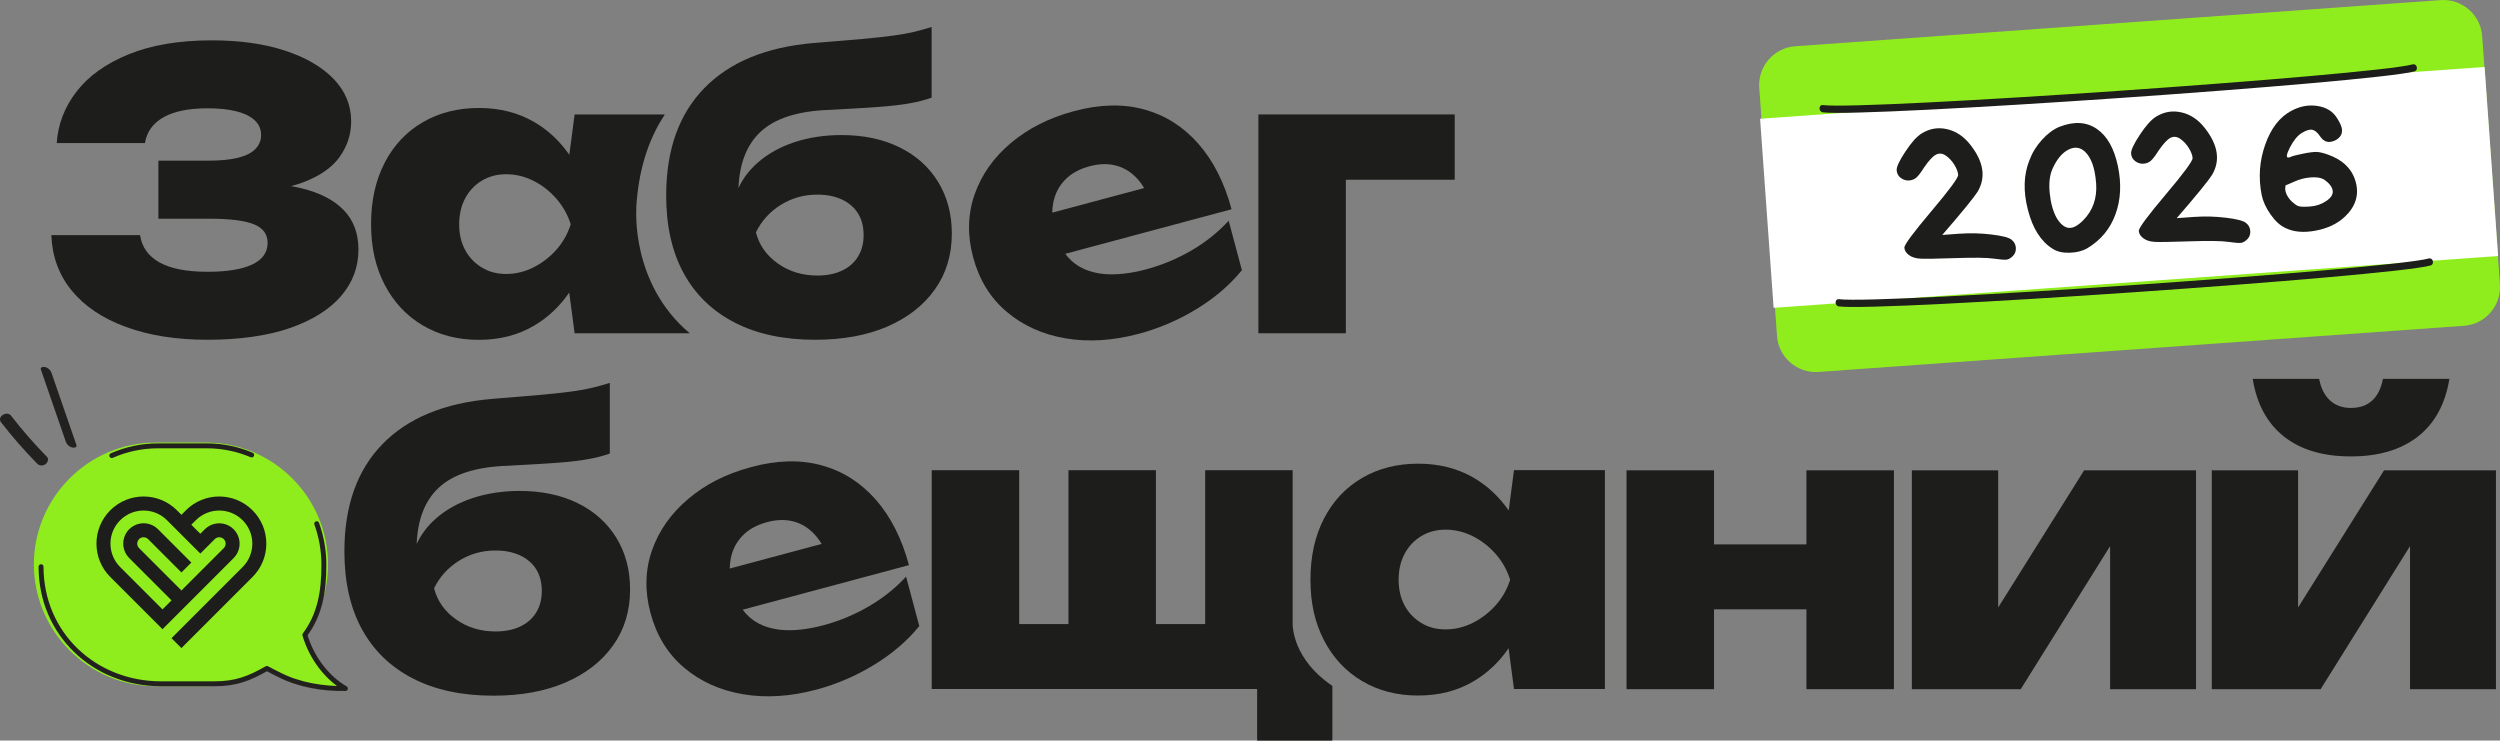 <?xml version="1.0" encoding="UTF-8"?> <svg xmlns="http://www.w3.org/2000/svg" width="1374" height="407" viewBox="0 0 1374 407" fill="none"><rect x="0" y="0" width="1374" height="407" fill="#808080" stroke="none"/><g clip-path="url(#clip0_202_3794)"><path d="M1354.22 179.039L999.434 204.424C987.736 205.257 977.48 196.382 976.647 184.684L969.051 78.472L966.878 48.212C966.046 36.514 974.921 26.259 986.619 25.426L1341.4 0.061C1353.1 -0.772 1363.36 8.103 1364.19 19.801L1373.96 156.273C1374.79 167.971 1365.91 178.226 1354.22 179.059V179.039Z" fill="#90ED1D"></path><path d="M1365.53 36.803L967.346 65.274L974.775 169.171L1372.96 140.7L1365.53 36.803Z" fill="white"></path><path d="M1077.32 128.43C1082.93 128.024 1088.66 128.186 1094.46 128.877C1100.27 129.567 1103.95 130.501 1105.45 131.659C1106.95 132.817 1107.79 134.319 1107.91 136.127C1108.03 137.934 1107.5 139.457 1106.32 140.656C1105.15 141.854 1103.99 142.524 1102.89 142.687C1101.8 142.849 1099.4 142.666 1095.7 142.138C1092.01 141.61 1085 141.509 1074.7 141.854C1064.39 142.199 1057.97 142.301 1055.41 142.158C1052.85 142.016 1050.78 141.387 1049.19 140.209C1047.61 139.051 1046.76 137.711 1046.64 136.168C1046.51 134.624 1051.45 127.963 1061.42 116.143C1071.39 104.344 1076.31 97.663 1076.21 96.079C1076.08 94.495 1075.41 92.687 1074.15 90.616C1072.9 88.565 1071.35 86.879 1069.5 85.579C1067.66 84.28 1065.85 84.077 1064.1 84.95C1062.33 85.823 1060.16 88.159 1057.56 91.916C1055.77 94.738 1054.33 96.647 1053.26 97.582C1052.18 98.536 1050.84 99.064 1049.26 99.186C1047.67 99.308 1046.17 98.861 1044.75 97.846C1043.32 96.83 1042.55 95.429 1042.41 93.601C1042.27 91.773 1043.87 88.362 1047.16 83.366C1050.45 78.37 1053.4 75.06 1056 73.435C1060.41 70.653 1065.12 69.84 1070.13 70.998C1075.15 72.156 1079.43 75.06 1083.03 79.731C1090.2 88.91 1091.52 97.399 1086.99 105.197C1084.78 108.69 1078.28 116.671 1067.47 129.121L1077.32 128.41V128.43Z" fill="#1D1D1B"></path><path d="M1131.91 69.678C1139.88 66.571 1146.7 66.957 1152.39 70.835C1158.07 74.714 1161.93 81.518 1163.98 91.225C1166.03 100.933 1165.59 109.787 1162.66 117.788C1159.74 125.79 1154.58 132.004 1147.19 136.432C1144.51 137.975 1141.28 138.808 1137.46 138.909C1133.66 139.031 1130.53 138.3 1128.12 136.716C1121.7 132.715 1117.19 125.627 1114.55 115.392C1111.91 105.177 1112.17 96.079 1115.34 88.159C1116.87 83.995 1119.18 80.218 1122.29 76.806C1125.37 73.415 1128.58 71.039 1131.91 69.678ZM1152.02 100.669C1151.43 92.444 1149.38 86.676 1145.89 83.346C1143.17 80.847 1140.08 80.502 1136.63 82.33C1133.17 84.158 1130.29 87.712 1127.97 92.972C1126.47 96.424 1125.98 100.872 1126.55 106.314C1127.1 111.757 1128.38 116.286 1130.39 119.88C1132.46 123.231 1134.66 125.018 1136.97 125.242C1139.29 125.485 1141.93 124.084 1144.91 121.099C1150.25 115.717 1152.63 108.893 1152.04 100.669H1152.02Z" fill="#1D1D1B"></path><path d="M1206.16 119.21C1211.77 118.804 1217.5 118.966 1223.31 119.657C1229.11 120.347 1232.79 121.282 1234.29 122.439C1235.8 123.597 1236.63 125.1 1236.75 126.907C1236.87 128.714 1236.34 130.238 1235.17 131.436C1233.99 132.634 1232.83 133.304 1231.73 133.467C1230.64 133.629 1228.24 133.446 1224.54 132.918C1220.85 132.39 1213.84 132.289 1203.54 132.634C1193.23 132.979 1186.81 133.081 1184.25 132.939C1181.69 132.796 1179.62 132.167 1178.04 130.989C1176.45 129.831 1175.6 128.491 1175.48 126.948C1175.36 125.404 1180.29 118.743 1190.26 106.924C1200.23 95.124 1205.15 88.443 1205.05 86.859C1204.95 85.275 1204.26 83.468 1203 81.396C1201.74 79.345 1200.19 77.659 1198.35 76.359C1196.5 75.06 1194.69 74.857 1192.94 75.73C1191.18 76.603 1189 78.939 1186.4 82.696C1184.62 85.519 1183.17 87.428 1182.1 88.362C1181.02 89.316 1179.68 89.844 1178.1 89.966C1176.51 90.088 1175.01 89.641 1173.59 88.626C1172.17 87.61 1171.39 86.209 1171.25 84.381C1171.11 82.554 1172.72 79.142 1176.01 74.146C1179.3 69.15 1182.24 65.84 1184.84 64.215C1189.25 61.433 1193.96 60.62 1198.97 61.778C1203.99 62.936 1208.28 65.84 1211.87 70.511C1219.04 79.69 1220.36 88.179 1215.83 95.977C1213.62 99.47 1207.12 107.452 1196.31 119.901L1206.16 119.19V119.21Z" fill="#1D1D1B"></path><path d="M1287.16 71.445C1287.28 73.191 1286.67 74.654 1285.33 75.872C1283.99 77.091 1282.33 77.801 1280.36 78.025C1278.28 78.086 1276.56 77.07 1275.14 74.938C1273.71 72.826 1272.27 71.607 1270.83 71.323C1269.39 71.039 1267.48 71.607 1265.1 73.049C1262.75 74.491 1260.57 77.111 1258.62 80.909C1256.67 84.706 1256.33 86.595 1257.61 86.575C1257.93 86.636 1258.48 86.473 1259.25 86.108C1260.03 85.742 1262.2 85.173 1265.81 84.442C1269.41 83.711 1272.01 83.407 1273.61 83.528C1275.22 83.65 1277.19 84.158 1279.56 85.011C1287.73 87.935 1292.76 92.931 1294.71 100.019C1296.64 107.106 1294.67 113.463 1288.8 119.048C1284.7 122.927 1279.36 125.485 1272.78 126.745C1266.2 128.004 1260.63 127.537 1256.11 125.323C1253.22 124.023 1250.5 121.546 1247.94 117.91C1245.38 114.275 1243.74 110.701 1243.01 107.167C1241.14 97.683 1241.79 88.463 1244.96 79.487C1248.12 70.511 1252.9 64.337 1259.25 60.946C1264.01 58.387 1268.82 57.473 1273.73 58.245C1278.63 59.016 1282.22 61.25 1284.48 64.987C1286.16 67.566 1287.08 69.739 1287.2 71.465L1287.16 71.445ZM1263.09 113.24C1264.07 113.646 1266.22 113.727 1269.55 113.504C1272.88 113.28 1275.87 112.265 1278.51 110.478C1281.17 108.69 1282.35 106.781 1282.04 104.751C1281.74 102.7 1280.15 100.669 1277.31 98.658C1275.64 97.663 1273.23 97.277 1270.08 97.501C1266.93 97.724 1263.86 98.496 1260.94 99.816C1258.02 101.136 1256.43 101.806 1256.19 101.826C1255.44 104.669 1256.51 107.614 1259.44 110.66C1260.88 111.98 1262.1 112.854 1263.07 113.26L1263.09 113.24Z" fill="#1D1D1B"></path><path d="M1001.93 57.757C1025.13 60.641 1303.36 41.47 1325.93 35.398C1328.4 34.727 1329.38 38.586 1326.9 39.256C1304.03 45.41 1025.37 64.642 1001.87 61.737C999.354 61.433 999.394 57.432 1001.93 57.757Z" fill="#1D1D1B"></path><path d="M1010.77 164.437C1033.96 167.321 1312.2 148.149 1334.76 142.077C1337.24 141.407 1338.21 145.266 1335.74 145.936C1312.87 152.089 1034.21 171.321 1010.71 168.417C1008.19 168.113 1008.23 164.112 1010.77 164.437Z" fill="#1D1D1B"></path><path d="M403.786 177.292C416.033 183.588 430.757 186.735 447.979 186.735C463.231 186.735 476.452 184.319 487.643 179.485C498.833 174.652 507.546 167.869 513.781 159.116C520.016 150.363 523.123 140.128 523.123 128.369C523.123 117.585 520.605 108.122 515.568 99.937C510.531 91.753 503.464 85.417 494.365 80.949C485.267 76.481 474.625 74.227 462.459 74.227C453.219 74.227 444.648 75.527 436.748 78.106C428.848 80.705 422.085 84.442 416.5 89.337C411.829 93.418 408.295 98.11 405.858 103.37C406.386 89.966 410.346 79.731 417.759 72.663C425.74 65.048 438.535 60.945 456.164 60.377C466.521 59.828 475.193 59.3 482.2 58.813C489.186 58.326 495.035 57.655 499.727 56.823C504.418 55.99 508.5 54.934 512.014 53.675V14.825C508.927 15.8 505.82 16.673 502.672 17.445C499.524 18.217 495.665 18.907 491.136 19.537C486.587 20.166 480.819 20.796 473.812 21.425C466.806 22.055 457.93 22.786 447.146 23.639C420.968 25.873 400.923 34.179 387.011 48.517C373.079 62.854 366.133 82.493 366.133 107.391C366.133 124.186 369.342 138.462 375.78 150.221C382.218 161.979 391.56 170.996 403.806 177.292H403.786ZM429.091 112.63C435.103 108.853 441.825 106.964 449.238 106.964C454.417 106.964 458.926 107.878 462.784 109.685C466.623 111.513 469.568 114.052 471.599 117.342C473.63 120.632 474.645 124.592 474.645 129.202C474.645 133.812 473.63 137.589 471.599 140.96C469.568 144.311 466.623 146.911 462.784 148.718C458.926 150.546 454.417 151.439 449.238 151.439C440.972 151.439 433.742 149.226 427.507 144.819C421.272 140.412 417.251 134.705 415.444 127.719C418.51 121.424 423.06 116.387 429.091 112.61V112.63Z" fill="#1D1D1B"></path><path d="M739.683 98.78H799.514V62.895H691.611V183.161H739.683V98.78Z" fill="#1D1D1B"></path><path d="M832.09 258.384L829.186 280.56C823.905 272.985 817.487 266.974 809.953 262.587C801.057 257.409 790.882 254.83 779.408 254.83C767.933 254.83 757.494 257.449 748.558 262.709C739.602 267.949 732.635 275.382 727.68 284.967C722.704 294.553 720.227 305.783 720.227 318.659C720.227 331.534 722.704 342.338 727.68 351.924C732.656 361.509 739.602 368.963 748.558 374.283C757.514 379.604 767.791 382.265 779.408 382.265C791.024 382.265 801.057 379.645 809.953 374.385C817.508 369.917 823.905 363.886 829.125 356.27L832.09 378.67H882.05V258.384H832.09ZM821.996 332.692C818.361 336.754 814.157 339.962 809.404 342.338C804.652 344.714 799.676 345.913 794.497 345.913C789.319 345.913 784.972 344.735 781.073 342.338C777.153 339.962 774.107 336.754 771.934 332.692C769.761 328.63 768.684 323.939 768.684 318.618C768.684 313.297 769.761 308.586 771.934 304.443C774.107 300.32 777.153 297.071 781.073 294.675C784.993 292.299 789.461 291.1 794.497 291.1C799.534 291.1 804.652 292.299 809.404 294.675C814.157 297.051 818.361 300.3 821.996 304.443C825.631 308.566 828.292 313.297 829.978 318.618C828.292 323.939 825.631 328.63 821.996 332.692Z" fill="#1D1D1B"></path><path d="M481.346 274.63C473.1 265.248 463.209 258.952 451.613 255.764C440.037 252.555 427.14 252.86 412.964 256.678C398.789 260.496 387.923 266.101 378.398 274.082C368.873 282.063 362.212 291.506 358.373 302.371C354.555 313.257 354.271 324.772 357.52 336.936C360.851 349.365 367.005 359.377 376.002 366.972C384.999 374.568 395.783 379.421 408.375 381.554C420.966 383.686 434.431 382.833 448.77 378.995C459.858 376.03 470.379 371.501 480.33 365.429C490.302 359.357 498.608 352.249 505.25 344.085L497.979 316.912C492.15 323.248 485.306 328.711 477.487 333.26C469.648 337.83 461.341 341.282 452.567 343.638C443.794 345.994 435.325 346.908 428.44 346.075C421.555 345.242 415.95 342.866 411.644 338.947C410.385 337.789 409.228 336.51 408.172 335.088L499.563 310.596C495.643 295.995 489.571 284.013 481.346 274.63ZM408.009 294.512C411.34 291.019 415.848 288.501 421.535 286.978C426.673 285.597 431.365 285.434 435.63 286.47C439.895 287.506 443.652 289.638 446.921 292.908C448.607 294.593 450.171 296.604 451.572 298.939L401.063 312.465C401.084 310.637 401.266 308.85 401.591 307.103C402.526 302.209 404.658 298.025 408.009 294.512Z" fill="#1D1D1B"></path><path d="M187.351 162.812C193.789 155.4 196.998 146.85 196.998 137.203C196.998 128.247 194.297 121.018 188.915 115.473C183.533 109.95 175.836 105.949 165.823 103.512C163.935 103.045 161.965 102.639 159.913 102.293C162.229 101.704 164.422 101.034 166.453 100.262C175.755 96.769 182.518 92.078 186.701 86.189C190.885 80.299 192.997 73.801 192.997 66.672C192.997 57.859 189.809 50.121 183.452 43.48C177.075 36.839 168.159 31.62 156.684 27.843C145.21 24.065 131.765 22.177 116.391 22.177C98.478 22.177 83.266 24.736 70.736 29.833C58.205 34.951 48.66 41.774 42.079 50.304C35.499 58.833 31.864 68.277 31.173 78.634H79.672C80.647 72.481 84.038 67.749 89.847 64.459C95.655 61.169 103.738 59.524 114.096 59.524C120.392 59.524 125.713 60.093 130.059 61.209C134.405 62.326 137.716 63.971 140.031 66.144C142.346 68.317 143.504 70.998 143.504 74.227C143.504 77.172 142.448 79.731 140.356 81.883C138.264 84.056 135.075 85.661 130.81 86.717C126.545 87.773 121.042 88.301 114.34 88.301H87.044V120.205H114.969C126.302 120.205 134.486 121.221 139.523 123.252C144.56 125.282 147.078 128.674 147.078 133.426C147.078 138.747 144.235 142.727 138.569 145.388C132.902 148.048 124.738 149.368 114.116 149.368C102.642 149.368 93.827 147.662 87.674 144.23C81.52 140.798 77.945 135.802 76.971 129.222H28.229C28.655 140.981 32.392 151.155 39.459 159.766C46.527 168.377 56.458 175.018 69.273 179.709C82.089 184.4 97.016 186.735 114.096 186.735C131.176 186.735 146.916 184.603 159.223 180.338C171.53 176.074 180.913 170.225 187.351 162.812Z" fill="#1D1D1B"></path><path d="M585.653 185.964C598.245 188.096 611.71 187.243 626.048 183.405C637.137 180.44 647.657 175.911 657.629 169.839C667.601 163.767 675.907 156.659 682.548 148.495L675.278 121.322C669.449 127.658 662.605 133.121 654.786 137.67C646.946 142.24 638.64 145.692 629.866 148.048C621.093 150.404 612.624 151.318 605.739 150.485C598.854 149.652 593.249 147.276 588.943 143.357C587.684 142.199 586.526 140.92 585.47 139.498L676.862 115.006C672.942 100.405 666.87 88.423 658.644 79.04C650.399 69.658 640.508 63.362 628.912 60.174C617.336 56.965 604.439 57.27 590.263 61.088C576.737 64.703 565.222 70.511 555.697 78.492C546.172 86.473 539.511 95.916 535.672 106.781C531.854 117.667 531.57 129.182 534.819 141.346C538.15 153.775 544.304 163.787 553.301 171.382C562.298 178.978 573.082 183.831 585.673 185.964H585.653ZM585.267 98.922C588.598 95.429 593.107 92.911 598.793 91.388C603.931 90.007 608.623 89.844 612.888 90.88C617.153 91.916 620.91 94.048 624.18 97.318C625.865 99.003 627.429 101.014 628.831 103.349L578.322 116.875C578.342 115.047 578.525 113.26 578.85 111.513C579.784 106.619 581.916 102.435 585.267 98.922Z" fill="#1D1D1B"></path><path d="M317.512 276.539C308.413 272.071 297.771 269.817 285.606 269.817C276.365 269.817 267.795 271.117 259.894 273.696C251.994 276.295 245.231 280.032 239.646 284.926C234.975 289.008 231.441 293.7 229.004 298.959C229.532 285.556 233.492 275.321 240.905 268.253C248.887 260.638 261.682 256.535 279.31 255.967C289.668 255.418 298.34 254.89 305.347 254.403C312.333 253.916 318.182 253.245 322.873 252.413C327.565 251.58 331.647 250.524 335.16 249.265V210.435C332.073 211.41 328.966 212.283 325.818 213.055C322.67 213.827 318.812 214.517 314.283 215.147C309.733 215.776 303.965 216.406 296.959 217.036C289.952 217.665 281.077 218.396 270.293 219.249C244.114 221.483 224.069 229.789 210.157 244.127C196.225 258.465 189.279 278.103 189.279 303.001C189.279 319.796 192.488 334.073 198.926 345.831C205.364 357.59 214.706 366.607 226.953 372.902C239.199 379.198 253.924 382.346 271.146 382.346C286.398 382.346 299.619 379.929 310.81 375.096C322 370.262 330.713 363.479 336.948 354.726C343.183 345.973 346.29 335.738 346.29 323.979C346.29 313.196 343.772 303.732 338.735 295.548C333.698 287.363 326.631 281.027 317.532 276.559L317.512 276.539ZM294.725 336.571C292.694 339.921 289.749 342.521 285.911 344.328C282.052 346.156 277.543 347.05 272.364 347.05C264.098 347.05 256.868 344.836 250.633 340.429C244.399 336.022 240.377 330.316 238.57 323.33C241.636 317.034 246.186 311.997 252.218 308.22C258.229 304.443 264.951 302.554 272.364 302.554C277.543 302.554 282.052 303.468 285.911 305.275C289.749 307.103 292.694 309.642 294.725 312.932C296.756 316.222 297.771 320.182 297.771 324.792C297.771 329.402 296.756 333.179 294.725 336.55V336.571Z" fill="#1D1D1B"></path><path d="M992.814 299.203H942.021V258.485H893.949V378.771H942.021V334.885H992.814V378.771H1040.89V258.485H992.814V299.203Z" fill="#1D1D1B"></path><path d="M1098.2 333.87V258.485H1050.76V378.771H1110.59L1159.72 300.137V378.771H1206.94V258.485H1145.44L1098.2 333.87Z" fill="#1D1D1B"></path><path d="M1255.27 239.943C1264.51 247.214 1276.76 250.849 1292.01 250.849C1307.26 250.849 1319.55 247.214 1328.85 239.943C1338.15 232.673 1343.92 222.092 1346.18 208.242H1309.66C1308.68 213.42 1306.71 217.381 1303.79 220.102C1300.85 222.823 1296.93 224.204 1292.03 224.204C1287.42 224.204 1283.6 222.844 1280.6 220.102C1277.59 217.381 1275.6 213.42 1274.61 208.242H1238.09C1240.32 222.092 1246.07 232.673 1255.31 239.943H1255.27Z" fill="#1D1D1B"></path><path d="M1310.27 258.485L1263.03 333.87V258.485H1215.59V378.771H1275.42L1324.55 300.137V378.771H1371.77V258.485H1310.27Z" fill="#1D1D1B"></path><path d="M36.208 242.868C31.638 229.627 27.048 216.386 22.479 203.144C21.971 201.662 23.941 201.479 24.875 201.743C26.398 202.17 27.739 203.327 28.267 204.83C32.837 218.071 37.426 231.312 41.996 244.553C42.504 246.036 40.534 246.219 39.599 245.955C38.076 245.528 36.736 244.37 36.208 242.868Z" fill="#232020"></path><path d="M20.348 254.748C13.341 247.579 6.721 240.004 0.567 232.084C-1.829 228.997 3.796 225.545 6.051 228.449C12.204 236.369 18.805 243.944 25.832 251.113C27.01 252.311 26.116 254.464 24.877 255.215C23.354 256.149 21.607 256.028 20.348 254.748Z" fill="#232020"></path><path d="M189.363 379.482C178.66 373.268 170.597 361.976 167.083 349.994C175.37 338.845 180.284 325.076 180.284 310.19C180.284 273.371 150.146 243.233 113.325 243.233H85.582C48.762 243.233 18.623 273.371 18.623 310.19C18.623 347.009 48.762 377.147 85.582 377.147H113.325C125.267 377.147 136.477 373.958 146.206 368.434C148.521 369.734 150.897 370.851 153.05 371.948C163.753 377.472 177.319 379.726 189.363 379.462V379.482Z" fill="#90ED1D"></path><path d="M138.324 250.057C130.729 246.828 122.402 245.041 113.71 245.041H86.779C77.803 245.041 69.232 246.95 61.434 250.382" stroke="#232020" stroke-width="2.71" stroke-linecap="round" stroke-linejoin="round"></path><path d="M22.562 311.469C22.562 348.288 51.706 375.806 88.527 375.806H117.853C129.795 375.806 136.944 372.902 146.672 367.378C148.987 368.678 151.364 369.795 153.516 370.892C164.219 376.416 177.786 378.67 189.829 378.406C179.126 372.191 171.064 360.9 167.55 348.918C175.836 337.769 178.009 325.32 178.009 310.434C178.009 302.513 176.608 294.898 174.069 287.83" stroke="#232020" stroke-width="2.71" stroke-linecap="round" stroke-linejoin="round"></path><path d="M102.194 280.459L99.717 282.936L97.239 280.459C87.125 270.345 70.715 270.345 60.601 280.459C50.487 290.572 50.487 306.981 60.601 317.095L89.318 345.811L128.414 306.717C131.927 303.204 132.618 297.944 130.485 293.74C129.957 292.705 129.267 291.73 128.414 290.877C127.561 290.024 126.586 289.313 125.55 288.805C121.346 286.673 116.086 287.384 112.572 290.877L110.095 293.354L105.139 288.399L107.617 285.922C114.725 278.814 126.241 278.814 133.349 285.922C140.457 293.029 140.457 304.544 133.349 311.652L94.254 350.746L99.696 356.188L138.792 317.095C148.906 306.981 148.906 290.572 138.792 280.459C128.678 270.345 112.268 270.345 102.154 280.459H102.194ZM118.036 296.299C119.396 294.938 121.61 294.938 122.991 296.299C124.352 297.66 124.352 299.873 122.991 301.254L99.717 324.528L76.442 301.254C75.082 299.894 75.082 297.68 76.442 296.299C77.803 294.918 80.017 294.938 81.398 296.299L99.717 314.617L105.16 309.175L86.841 290.856C83.327 287.343 78.067 286.653 73.863 288.785C72.827 289.313 71.852 290.004 70.999 290.856C70.126 291.73 69.436 292.684 68.928 293.72C66.795 297.924 67.506 303.184 70.999 306.697L94.274 329.97L89.318 334.926L66.044 311.652C58.936 304.544 58.936 293.029 66.044 285.922C73.152 278.814 84.668 278.814 91.776 285.922L110.095 304.24L118.015 296.319L118.036 296.299Z" fill="#1D1D1B"></path><path d="M349.764 114.478L349.621 115.209C350.677 94.576 355.938 77.131 365.422 62.895H315.807L312.902 85.072C307.622 77.497 301.204 71.485 293.67 67.099C284.774 61.92 274.599 59.341 263.124 59.341C251.65 59.341 241.231 61.961 232.275 67.221C223.318 72.46 216.352 79.893 211.397 89.479C206.421 99.064 203.943 110.295 203.943 123.17C203.943 136.046 206.421 146.85 211.397 156.435C216.373 166.021 223.318 173.474 232.275 178.795C241.231 184.116 251.508 186.776 263.124 186.776C274.741 186.776 284.774 184.156 293.67 178.896C301.225 174.428 307.622 168.397 312.841 160.781L315.807 183.181H379.09C346.413 155.724 349.764 114.498 349.764 114.498V114.478ZM305.693 137.345C302.057 141.407 297.853 144.616 293.101 146.992C288.349 149.368 283.373 150.566 278.194 150.566C273.015 150.566 268.669 149.388 264.749 146.992C260.829 144.616 257.783 141.387 255.61 137.345C253.437 133.284 252.361 128.592 252.361 123.272C252.361 117.951 253.437 113.239 255.61 109.096C257.783 104.974 260.829 101.725 264.749 99.328C268.669 96.952 273.137 95.754 278.194 95.754C283.251 95.754 288.349 96.952 293.101 99.328C297.853 101.704 302.057 104.954 305.693 109.096C309.328 113.219 311.988 117.951 313.674 123.272C311.988 128.592 309.328 133.284 305.693 137.345Z" fill="#1D1D1B"></path><path d="M710.436 343.15C710.436 343.15 710.436 343.13 710.436 343.11V342.988V293.74V258.404H662.364V342.988H635.292V258.404H587.22V342.988H560.148V258.404H512.076V378.69H690.919V407.02H732.269V376.944C732.106 376.822 731.944 376.74 731.781 376.619C711.127 362.525 710.457 344.958 710.436 343.15Z" fill="#1D1D1B"></path></g><defs><clipPath id="clip0_202_3794"><rect width="1374" height="407" fill="white"></rect></clipPath></defs></svg> 